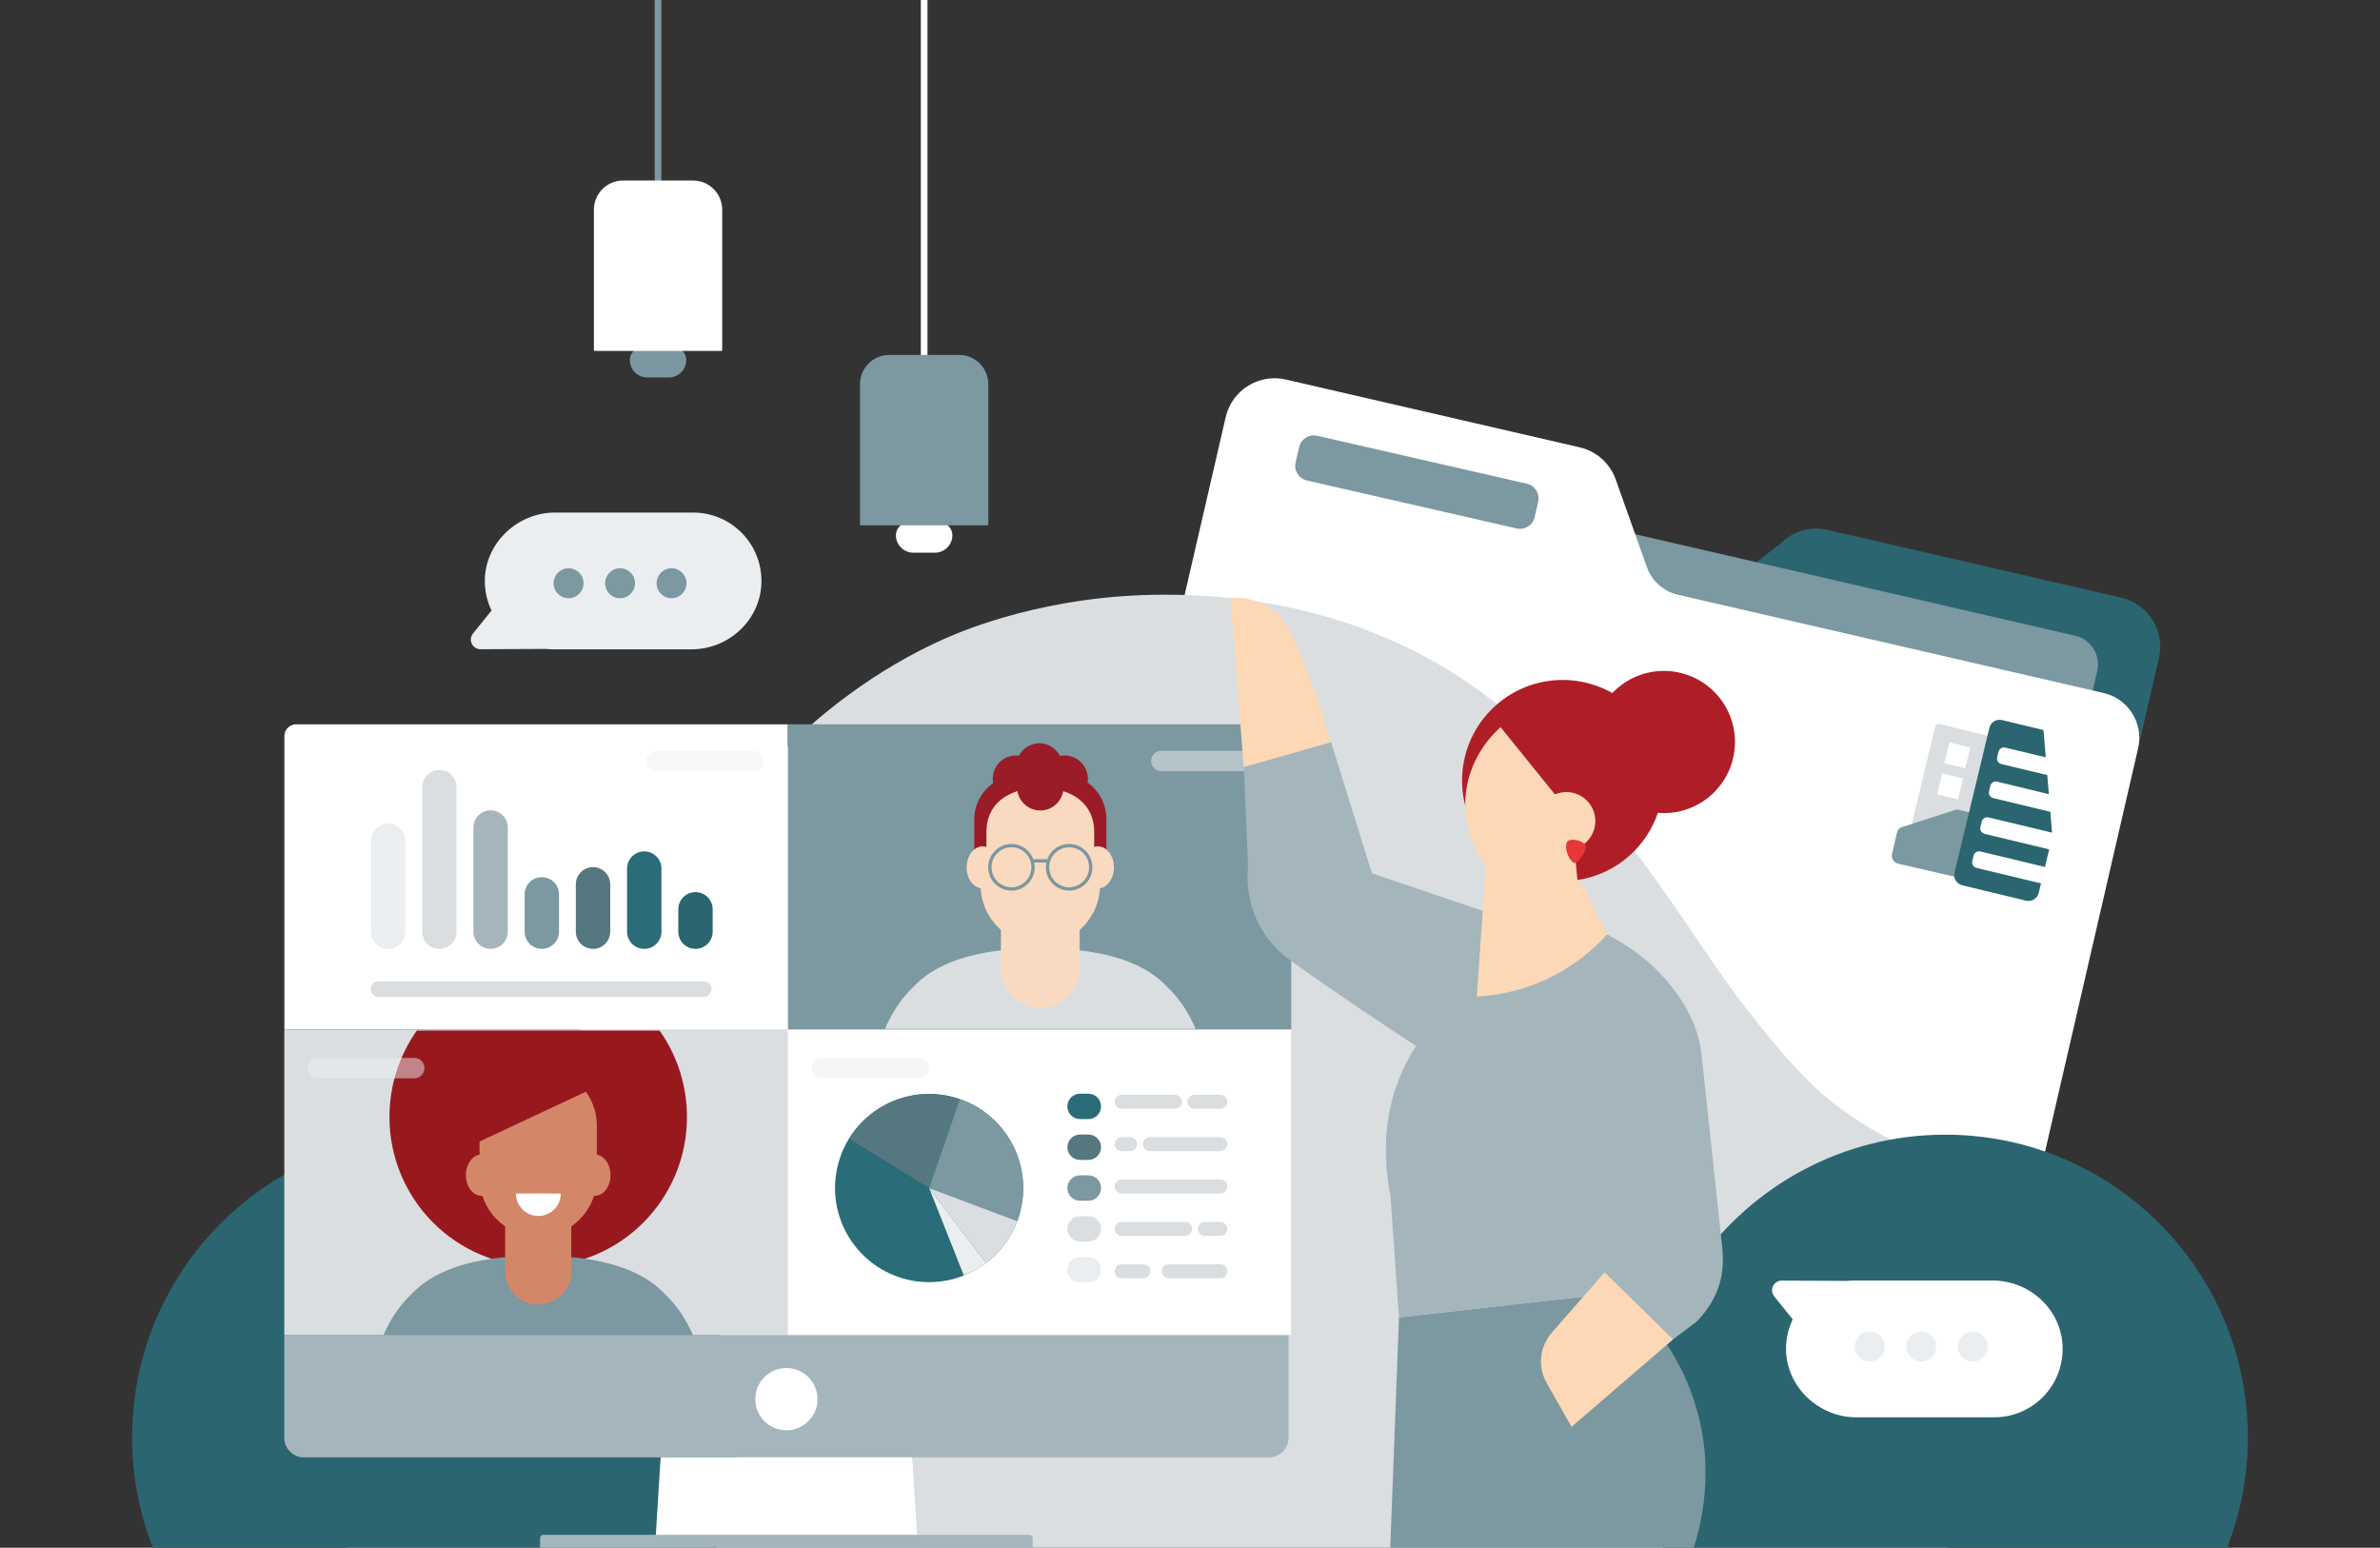 <?xml version="1.0" encoding="utf-8"?>
<svg xmlns="http://www.w3.org/2000/svg" xmlns:xlink="http://www.w3.org/1999/xlink" version="1.1" id="Calque_1" x="0px" y="0px" viewBox="0 0 2848 1852" style="enable-background:new 0 0 2848 1852;">
<rect x="0" y="0" width="2848" height="1852" fill="#333333" stroke="none"/>
<style type="text/css">
	.st0{fill:#FFFFFF;}
	.st1{fill:none;stroke:#FFFFFF;stroke-width:8;stroke-miterlimit:10;}
	.st2{fill:#3882A3;}
	.st3{fill:none;stroke:#8AC1D6;stroke-width:8;stroke-miterlimit:10;}
	.st4{fill:#8AC1D6;}
	.st5{fill:#DAEEF4;}
	.st6{fill:#62A7C3;}
	.st7{fill:#D21217;}
	.st8{fill:#ED9486;}
	.st9{opacity:0.4;fill:#ED9486;}
	.st10{clip-path:url(#SVGID_00000102515747658528881930000012218745994829401753_);}
	.st11{fill:#F9DAC0;}
	.st12{fill:#9A1C29;}
	.st13{fill:none;stroke:#3882A3;stroke-width:4;stroke-miterlimit:10;}
	.st14{fill:none;}
	.st15{clip-path:url(#SVGID_00000072249473357840287300000001311466498899113092_);}
	.st16{fill:#97191E;}
	.st17{fill:#D48768;}
	.st18{opacity:0.5;}
	.st19{fill:#EDF0F2;}
	.st20{fill:#EDEDED;}
	.st21{fill:#AF1E27;}
	.st22{fill:#FCD8B6;}
	.st23{fill:#E73738;}
	.st24{fill:#7ABBCF;}
	.st25{fill:#BBDCE8;}
	.st26{fill:#F1F9FA;}
	.st27{fill:#7C98A1;}
	.st28{fill:none;stroke:#7C97A0;stroke-width:8;stroke-miterlimit:10;}
	.st29{fill:#7C97A0;}
	.st30{fill:#EBEEF0;}
	.st31{fill:#2B6570;}
	.st32{fill:#DADEE0;}
	.st33{fill:#A5B5BC;}
	.st34{clip-path:url(#SVGID_00000042014785119217441740000003398518023777138319_);}
	.st35{fill:none;stroke:#7C97A0;stroke-width:4;stroke-miterlimit:10;}
	.st36{clip-path:url(#SVGID_00000075876438475466576650000016861053700570070668_);}
	.st37{fill:#2A6C77;}
	.st38{fill:#55777F;}
	.st39{fill:#FBBF4B;}
	.st40{fill:none;stroke:#FFEDC6;stroke-width:8;stroke-miterlimit:10;}
	.st41{fill:#FFEDC6;}
	.st42{fill:#FED16E;}
	.st43{fill:#FED580;}
	.st44{fill:#FED16F;}
	.st45{clip-path:url(#SVGID_00000138530808037260915430000011764004397617134479_);}
	.st46{fill:none;stroke:#FFEDC6;stroke-width:4;stroke-miterlimit:10;}
	.st47{clip-path:url(#SVGID_00000019647815130483715930000015443322295603576742_);}
	.st48{fill:#FAB639;}
	.st49{fill:#FFE2AF;}
	.st50{fill:#FFF6E6;}
	.st51{fill:#9664A0;}
	.st52{fill:none;stroke:#F4F0F7;stroke-width:8;stroke-miterlimit:10;}
	.st53{fill:#F4F0F7;}
	.st54{fill:#DECDE5;}
	.st55{fill:#A773AF;}
	.st56{fill:#CAB0D5;}
	.st57{clip-path:url(#SVGID_00000101087293523035143150000003340460060191299977_);}
	.st58{fill:none;stroke:#9765A1;stroke-width:4;stroke-miterlimit:10;}
	.st59{clip-path:url(#SVGID_00000124126512112870618520000007095261900986526098_);}
	.st60{fill:#B890C2;}
	.st61{fill:#8A5691;}
	.st62{fill:#97649D;}
	.st63{fill:#A779B2;}
	.st64{fill:#EEE3F2;}
</style>
<g>
	<line class="st1" x1="1105.88" y1="449.97" x2="1105.88" y2="-821.61"/>
	<path class="st0" d="M1093.05,661.36h25.67c11.57,0,20.96-9.38,20.96-20.96v0c0-8.28-6.71-15-15-15h-37.59c-8.28,0-15,6.71-15,15v0&#xD;&#xA;		C1072.09,651.98,1081.48,661.36,1093.05,661.36z"/>
	<path class="st27" d="M1064.1,424.71h83.56c19.33,0,35,15.67,35,35v168.06c0,0.49-0.39,0.88-0.88,0.88h-151.8&#xD;&#xA;		c-0.49,0-0.88-0.39-0.88-0.88V459.71C1029.1,440.38,1044.77,424.71,1064.1,424.71z"/>
</g>
<g>
	<line class="st28" x1="787.45" y1="241.23" x2="787.45" y2="-1030.35"/>
	<path class="st29" d="M774.62,451.69h25.67c11.57,0,20.96-9.38,20.96-20.96v0c0-8.28-6.71-15-15-15h-37.59c-8.28,0-15,6.71-15,15v0&#xD;&#xA;		C753.66,442.31,763.04,451.69,774.62,451.69z"/>
	<path class="st0" d="M745.67,215.97h83.56c19.33,0,35,15.67,35,35v168.06c0,0.49-0.39,0.88-0.88,0.88h-151.8&#xD;&#xA;		c-0.49,0-0.88-0.39-0.88-0.88V250.97C710.67,231.64,726.34,215.97,745.67,215.97z"/>
</g>
<g>
	<path class="st30" d="M911.17,696.36c0.33-23.06-8.88-43.98-23.94-59.09c-14.8-14.8-35.26-23.95-57.88-23.95l-165.27,0&#xD;&#xA;		c-45.14,0-84.04,36.91-83.92,82.05c0.03,12.57,2.9,24.49,8,35.11c0.02,0.04,0.01,0.09-0.01,0.12&#xD;&#xA;		c-7.38,9.13-14.77,18.28-22.14,27.44c-6.12,7.6-0.68,18.89,9.08,18.84c26.06-0.13,52.12-0.24,78.18-0.35c0,0,0.01,0,0.01,0&#xD;&#xA;		c2.84,0.32,5.76,0.47,8.71,0.47h165.36C872.42,777.01,910.52,741.42,911.17,696.36z"/>
	<circle class="st27" cx="803.6" cy="697.92" r="17.93"/>
	<circle class="st27" cx="741.99" cy="697.92" r="17.93"/>
	<circle class="st27" cx="680.38" cy="697.92" r="17.93"/>
</g>
<g>
	<path class="st31" d="M2538.47,715.19l-351.6-81.13c-19.97-4.61-40.92,1.29-55.55,15.63l-52.53,40.99&#xD;&#xA;		c-12.53,9.78-28.81,13.38-44.29,9.81L1504.98,578.3c-29.64-6.84-59.22,11.65-66.06,41.29l-141.49,613.15&#xD;&#xA;		c-6.84,29.64,11.65,59.22,41.29,66.06l1016.08,234.47c29.64,6.84,59.22-11.65,66.06-41.29l162.63-704.76&#xD;&#xA;		C2590.95,754.9,2570.79,722.65,2538.47,715.19z"/>
	<path class="st27" d="M1561.73,548.1l921.55,212.66c18.93,4.37,30.74,23.26,26.37,42.19l-125.74,544.91&#xD;&#xA;		c-4.37,18.93-23.26,30.74-42.19,26.37l-921.55-212.66c-18.93-4.37-30.74-23.26-26.37-42.19l125.74-544.91&#xD;&#xA;		C1523.9,555.54,1542.79,543.73,1561.73,548.1z"/>
	<path class="st0" d="M1538.73,454.15l351.6,81.13c19.97,4.61,36.21,19.08,43.08,38.4l37.31,104.89&#xD;&#xA;		c5.92,16.65,19.93,29.13,37.15,33.11l509.39,117.55c29.64,6.84,48.13,36.42,41.29,66.06l-141.49,613.15&#xD;&#xA;		c-6.84,29.64-36.42,48.13-66.06,41.29l-1016.08-234.47c-29.64-6.84-48.13-36.42-41.29-66.06l122.88-532.49l18.61-80.67&#xD;&#xA;		l31.59-136.87C1474.16,466.84,1506.41,446.69,1538.73,454.15z"/>
</g>
<path class="st32" d="M2329.65,1862.41v-467.75c-99.61-39.42-146.15-82.02-163.06-98.58c-31.01-30.3-61.62-69.66-76.1-88.3&#xD;&#xA;	c-24.41-31.44-40.78-55.89-45.41-62.76c-83.32-123.12-174.92-258.44-310.13-342.07c-34.06-21.08-68.41-37.28-101.57-49.76&#xD;&#xA;	c-0.08,0-0.12-0.04-0.23-0.08c-106.83-40.11-201.69-41.41-238.89-41.48c-140.03-0.39-241.48,42.78-261.93,51.77&#xD;&#xA;	c-16.13,7.1-31.75,14.84-46.74,23.12c-77.87,42.9-140.39,99.61-184.85,150.67c-23.31,26.81-41.68,52.04-54.71,72.92&#xD;&#xA;	c-7.73,12.44-15.39,25.86-24.02,40.7c-20.21,34.85-45.56,77.43-88.66,132.89c-8.71,11.22-17.58,22.33-17.58,22.33&#xD;&#xA;	s-0.47,0.59-0.9,1.14c-9.65,12.09-50.43,57.61-57.65,64.87c-21.94,22.06-50.2,41.48-80.14,58.2&#xD;&#xA;	c-59.23,33.09-125.19,55.63-162.91,67.07v465.11H2329.65z"/>
<g>
	<path class="st31" d="M882.38,1719.9c0,65.8-17.57,127.5-48.28,180.65c-7.54,13.09-15.87,25.67-24.96,37.66H231.27&#xD;&#xA;		c-9.09-12-17.43-24.57-24.96-37.66c-30.68-53.17-48.23-114.85-48.23-180.65c0-77.41,24.31-149.17,65.68-208.04&#xD;&#xA;		c65.53-93.21,173.89-154.11,296.47-154.11c61.99,0,120.33,15.58,171.34,43.04C805.16,1461.92,882.38,1581.91,882.38,1719.9z"/>
	<path class="st31" d="M2689.92,1719.9c0,65.8-17.57,127.5-48.28,180.65c-7.54,13.09-15.87,25.67-24.96,37.66h-577.87&#xD;&#xA;		c-9.09-12-17.43-24.57-24.96-37.66c-30.68-53.17-48.23-114.85-48.23-180.65c0-77.41,24.31-149.17,65.68-208.04&#xD;&#xA;		c65.53-93.21,173.89-154.11,296.47-154.11c61.99,0,120.33,15.58,171.34,43.04C2612.71,1461.92,2689.92,1581.91,2689.92,1719.9z"/>
</g>
<g>
	<path class="st32" d="M2376.59,1044.1l-93.7-22.55c-1.93-0.47-3.13-2.43-2.67-4.36l35.67-148.19c0.47-1.93,2.43-3.13,4.36-2.67&#xD;&#xA;		l93.7,22.55c1.93,0.47,3.13,2.43,2.67,4.36l-35.67,148.19C2380.49,1043.36,2378.52,1044.56,2376.59,1044.1z"/>
	<path class="st27" d="M2401.68,1063.45c-43.22-9.94-86.44-19.88-129.66-29.81c-5.58-1.28-9.16-6.41-8-11.44&#xD;&#xA;		c0.05-0.22,4.17-18.14,4.22-18.36c0.51-2.24,0.69-3.46,1.35-5.85c1.16-4.21,1.87-5.24,2.43-5.88c1.27-1.44,2.71-1.95,5.26-2.8&#xD;&#xA;		c5.83-1.95,8.77-2.84,9.65-3.12c1.41-0.46,50.38-16.28,51.79-16.74c0.69-0.22,1.68-0.47,2.92-0.52c1.44-0.06,2.55,0.18,3,0.28&#xD;&#xA;		c2.2,0.49,25.98,5.95,58.61,13.48C2402.73,1009.61,2402.2,1036.53,2401.68,1063.45z"/>
	<path class="st0" d="M2351.72,919.37l-25.04-6l6.01-25.05l25.04,6.01L2351.72,919.37z"/>
	<path class="st0" d="M2343.1,956.58l-25.04-6l6.01-25.05l25.04,6L2343.1,956.58z"/>
	<path class="st31" d="M2424.54,1077.75l-76.49-18.41c-6.67-1.6-10.81-8.37-9.2-15.04l41.75-173.47c1.6-6.67,8.37-10.81,15.04-9.2&#xD;&#xA;		l49.7,11.96c3.54,42.32,7.07,84.64,10.61,126.96l-16.37,68C2437.97,1075.21,2431.2,1079.36,2424.54,1077.75z"/>
	<g>
		<g>
			<path class="st0" d="M2453.79,1016.76c-26.3-6.32-52.61-12.63-78.91-18.95c-3.64-0.87-5.89-4.53-5.01-8.18l1.56-6.49&#xD;&#xA;				c0.87-3.64,4.53-5.89,8.18-5.01c25.86,6.21,51.72,12.41,77.58,18.62c0.12,1.51,0.24,3.02,0.36,4.54&#xD;&#xA;				C2456.29,1006.45,2455.04,1011.61,2453.79,1016.76z M2444,1057.48c-26.3-6.31-52.59-12.63-78.89-18.94&#xD;&#xA;				c-3.64-0.87-5.89-4.53-5.01-8.18l1.56-6.49c0.87-3.64,4.53-5.89,8.18-5.01c26.28,6.31,52.57,12.62,78.85,18.92&#xD;&#xA;				C2447.12,1044.35,2445.56,1050.92,2444,1057.48z M2455.02,971.79c-23.29-5.6-46.58-11.19-69.87-16.79&#xD;&#xA;				c-3.64-0.87-5.89-4.53-5.01-8.18l1.55-6.49c0.87-3.64,4.53-5.89,8.18-5.01c21.13,5.12,42.26,10.24,63.39,15.36&#xD;&#xA;				C2453.84,957.72,2454.43,964.75,2455.02,971.79z M2451.39,927.83c-18.83-4.52-37.66-9.03-56.49-13.55&#xD;&#xA;				c-3.64-0.87-5.89-4.53-5.01-8.18l1.56-6.49c0.87-3.64,4.53-5.89,8.18-5.01l50.09,12.01&#xD;&#xA;				C2450.28,913.68,2450.83,920.76,2451.39,927.83z"/>
		</g>
	</g>
</g>
<path class="st33" d="M1541.87,1597.47v123.06c0,12.85-10.51,23.36-23.36,23.36H363.58c-12.85,0-23.36-10.51-23.36-23.36v-123.06&#xD;&#xA;	H1541.87z"/>
<circle class="st0" cx="941.04" cy="1674.25" r="37.24"/>
<polygon class="st0" points="1091.53,1743.89 790.56,1743.89 783.97,1849.35 1098.12,1849.35"/>
<path class="st33" d="M650.13,1836.54h581.83c2.14,0,3.88,1.75,3.88,3.88v18.99c0,2.14-1.75,3.88-3.88,3.88H650.13&#xD;&#xA;	c-2.14,0-3.88-1.75-3.88-3.88v-18.99C646.24,1838.29,647.99,1836.54,650.13,1836.54z"/>
<g>
	<path class="st27" d="M942.82,1232.08h602.33V880.86c0-7.83-6.35-14.17-14.17-14.17H942.82V1232.08z"/>
	<path class="st0" d="M340.3,1232.08h602.33V866.68H354.47c-7.83,0-14.17,6.35-14.17,14.17V1232.08z"/>
	<rect x="340.22" y="1232.08" class="st32" width="602.33" height="365.39"/>
	<rect x="942.74" y="1232.08" class="st0" width="602.33" height="365.39"/>
</g>
<g>
	<g>
		<g>
			<defs>
				<rect id="SVGID_00000046333253603994738460000016525074808513258371_" x="944.59" y="866.84" width="600.56" height="364.32"/>
			</defs>
			<clipPath id="SVGID_00000121970335898837226450000005978315782596734877_">
				<use xlink:href="#SVGID_00000046333253603994738460000016525074808513258371_" style="overflow:visible;"/>
			</clipPath>
			<g style="clip-path:url(#SVGID_00000121970335898837226450000005978315782596734877_);">
				<path class="st32" d="M1097.02,1434.34l7.38-54.1c2.39,0.84,4.86,1.59,7.43,2.24l3.59,51.86h258.88l3.59-51.86&#xD;&#xA;					c2.57-0.65,5.04-1.4,7.43-2.24l7.38,54.1h60.65l-0.86-78.02c-1.05-94.33-24.71-145.83-55.6-175.28&#xD;&#xA;					c-32.19-34.58-88.23-46.31-152.03-46.31c-63.8,0-119.84,11.73-152.03,46.31c-30.89,29.45-54.55,80.95-55.6,175.28l-0.86,78.02&#xD;&#xA;					H1097.02z"/>
				<path class="st11" d="M1244.87,1206.08L1244.87,1206.08c26.02,0,47.12-21.18,47.12-47.3v-88.6h-94.24v88.6&#xD;&#xA;					C1197.75,1184.91,1218.84,1206.08,1244.87,1206.08z"/>
				<g>
					<g>
						<path class="st11" d="M1244.87,1130.6L1244.87,1130.6c39.47,0,71.47-32.12,71.47-71.74v-63.07c0-39.62-32-59.9-71.47-59.9h0&#xD;&#xA;							c-39.47,0-71.47,20.28-71.47,59.9v63.07C1173.4,1098.48,1205.4,1130.6,1244.87,1130.6z"/>
					</g>
					<path class="st12" d="M1301.37,936.11c0.36-1.54,0.54-3.39,0.38-5.9c-0.65-9.94-6.66-19-15.59-23.33&#xD;&#xA;						c-6.26-3.04-12.29-3.45-17.77-2.35c-4.66-8.94-13.88-15.12-24.64-15.12c-10.67,0-19.82,6.07-24.52,14.9&#xD;&#xA;						c-1.12-0.14-2.23-0.34-3.39-0.34c-15.41,0-27.91,12.54-27.91,28.02c0,1.95,0.2,3.52,0.58,4.78&#xD;&#xA;						c-13.72,10.53-22.69,25.4-22.69,43.87v39.65c0,4.04,3.26,7.31,7.28,7.31l0,0c4.02,0,7.28-3.27,7.28-7.31v-24.67&#xD;&#xA;						c0-25.9,15.18-41.98,37.07-48.9c2.32,13.12,13.68,23.11,27.42,23.11c13.74,0,25.1-9.98,27.42-23.11&#xD;&#xA;						c21.89,6.92,37.07,23.01,37.07,48.9v24.67c0,4.04,3.26,7.31,7.28,7.31l0,0c4.02,0,7.28-3.27,7.28-7.31v-39.65&#xD;&#xA;						C1323.92,961.29,1315.01,946.42,1301.37,936.11z"/>
					<g>
						<path class="st11" d="M1195.15,1037.95c0-13.92-8.6-25.2-19.2-25.2c-10.6,0-19.2,11.28-19.2,25.2c0,13.92,8.6,25.2,19.2,25.2&#xD;&#xA;							C1186.56,1063.15,1195.15,1051.87,1195.15,1037.95z"/>
						<path class="st11" d="M1332.98,1037.95c0-13.92-8.6-25.2-19.2-25.2c-10.6,0-19.2,11.28-19.2,25.2c0,13.92,8.6,25.2,19.2,25.2&#xD;&#xA;							C1324.39,1063.15,1332.98,1051.87,1332.98,1037.95z"/>
					</g>
					<g>
						<g>
							<path class="st35" d="M1305.22,1037.8c0-14.32-11.56-25.93-25.83-25.93c-14.26,0-25.83,11.61-25.83,25.93&#xD;&#xA;								c0,14.32,11.56,25.93,25.83,25.93C1293.65,1063.73,1305.22,1052.12,1305.22,1037.8z"/>
							<path class="st35" d="M1236.17,1037.8c0-14.32-11.56-25.93-25.83-25.93c-14.26,0-25.83,11.61-25.83,25.93&#xD;&#xA;								c0,14.32,11.56,25.93,25.83,25.93C1224.61,1063.73,1236.17,1052.12,1236.17,1037.8z"/>
							<line class="st35" x1="1253.23" y1="1030.12" x2="1236.51" y2="1030.12"/>
						</g>
					</g>
				</g>
				<g>
					<g>
						<g>
							<g>
								<path class="st14" d="M1244.76,900.05L1244.76,900.05c-0.08,0-0.16,0.01-0.25,0.01c0.1,0,0.19-0.01,0.29-0.01&#xD;&#xA;									C1244.79,900.05,1244.77,900.05,1244.76,900.05z"/>
							</g>
						</g>
					</g>
				</g>
			</g>
		</g>
		<g>
			<defs>
				<rect id="SVGID_00000035516228160650443290000000566787250441231028_" x="343.95" y="1233.15" width="600.56" height="364.32"/>
			</defs>
			<clipPath id="SVGID_00000165922914725165012500000005130399905328886201_">
				<use xlink:href="#SVGID_00000035516228160650443290000000566787250441231028_" style="overflow:visible;"/>
			</clipPath>
			<g style="clip-path:url(#SVGID_00000165922914725165012500000005130399905328886201_);">
				<ellipse class="st16" cx="644.04" cy="1336.52" rx="178.01" ry="178.69"/>
				<path class="st27" d="M496.19,1802.22l7.38-54.1c2.39,0.84,4.86,1.59,7.43,2.24l3.59,51.86h258.88l3.59-51.86&#xD;&#xA;					c2.57-0.65,5.04-1.4,7.43-2.24l7.38,54.1h60.65l-0.86-78.02c-1.05-94.33-24.71-145.83-55.6-175.28&#xD;&#xA;					c-32.19-34.58-88.23-46.31-152.03-46.31c-63.8,0-119.84,11.73-152.03,46.31c-30.89,29.45-54.55,80.95-55.6,175.28l-0.86,78.02&#xD;&#xA;					H496.19z"/>
				<g>
					<path class="st17" d="M644.04,1560.98L644.04,1560.98c21.84,0,39.54-17.77,39.54-39.69V1442h-79.08v79.29&#xD;&#xA;						C604.49,1543.21,622.2,1560.98,644.04,1560.98z"/>
				</g>
				<g>
					<g>
						<path class="st17" d="M644.04,1479.7L644.04,1479.7c38.76,0,70.18-31.54,70.18-70.44v-61.93c0-38.91-31.42-70.44-70.18-70.44&#xD;&#xA;							l0,0c-38.76,0-70.18,31.54-70.18,70.44v61.93C573.86,1448.16,605.28,1479.7,644.04,1479.7z"/>
					</g>
					<path class="st16" d="M733.74,1291.02c-15.68-33.7-74.38-57.87-122.45-35.34c-48.06,22.53-67.28,83.24-51.6,116.93&#xD;&#xA;						L733.74,1291.02z"/>
					<g>
						<ellipse class="st17" cx="576.37" cy="1406.18" rx="18.85" ry="24.74"/>
						<ellipse class="st17" cx="711.7" cy="1406.18" rx="18.85" ry="24.74"/>
					</g>
				</g>
			</g>
		</g>
	</g>
	<g class="st18">
		<path class="st19" d="M785.67,922.81h115.8c6.71,0,12.14-5.46,12.14-12.19l0,0c0-6.73-5.44-12.19-12.14-12.19h-115.8&#xD;&#xA;			c-6.71,0-12.14,5.46-12.14,12.19l0,0C773.53,917.35,778.97,922.81,785.67,922.81z"/>
		<path class="st19" d="M1389.6,922.81h115.8c6.71,0,12.14-5.46,12.14-12.19l0,0c0-6.73-5.44-12.19-12.14-12.19h-115.8&#xD;&#xA;			c-6.71,0-12.14,5.46-12.14,12.19l0,0C1377.46,917.35,1382.89,922.81,1389.6,922.81z"/>
		<path class="st20" d="M1099.69,1290.3h-115.8c-6.71,0-12.14-5.46-12.14-12.19l0,0c0-6.73,5.44-12.19,12.14-12.19h115.8&#xD;&#xA;			c6.71,0,12.14,5.46,12.14,12.19l0,0C1111.83,1284.84,1106.4,1290.3,1099.69,1290.3z"/>
		<path class="st19" d="M495.77,1290.3h-115.8c-6.71,0-12.14-5.46-12.14-12.19l0,0c0-6.73,5.44-12.19,12.14-12.19h115.8&#xD;&#xA;			c6.71,0,12.14,5.46,12.14,12.19l0,0C507.91,1284.84,502.47,1290.3,495.77,1290.3z"/>
	</g>
</g>
<g>
	<path class="st0" d="M2468.24,1612.91c0.33,23.06-8.88,43.98-23.94,59.09c-14.8,14.8-35.26,23.95-57.88,23.95h-165.27&#xD;&#xA;		c-45.14,0-84.04-36.91-83.92-82.05c0.03-12.57,2.9-24.49,8-35.11c0.02-0.04,0.01-0.09-0.01-0.12&#xD;&#xA;		c-7.38-9.13-14.77-18.28-22.14-27.44c-6.12-7.6-0.68-18.89,9.08-18.84c26.06,0.13,52.12,0.24,78.18,0.35c0,0,0.01,0,0.01,0&#xD;&#xA;		c2.84-0.32,5.76-0.47,8.71-0.47h165.36C2429.49,1532.26,2467.59,1567.85,2468.24,1612.91z"/>
	<circle class="st30" cx="2360.67" cy="1611.34" r="17.93"/>
	<circle class="st30" cx="2299.06" cy="1611.34" r="17.93"/>
	<circle class="st30" cx="2237.45" cy="1611.34" r="17.93"/>
</g>
<g>
	<path class="st27" d="M1663.2,1863.3l10.9-286.86c45.01-5.16,90.03-10.27,135.06-15.33c50.79-5.7,101.59-11.34,152.39-16.9&#xD;&#xA;		c8.27,17.58,16.54,35.15,24.81,52.73c14.8,20.12,33.61,51.09,44.87,92.38c21.65,79.37,1.72,146.58-8.19,173.99H1663.2z"/>
	<circle class="st21" cx="1991.07" cy="887.88" r="85.06"/>
	<path class="st33" d="M1923.14,1118.21c-49.2,19.2-98.4,38.4-147.6,57.6c0.31-28.38,0.62-56.76,0.93-85.13&#xD;&#xA;		c-44.91-15.23-89.83-30.45-134.75-45.68c-16.28-52.31-32.55-104.63-48.83-156.94c-34.88,8.72-69.75,17.44-104.63,26.16&#xD;&#xA;		c1.74,40.69,3.49,81.38,5.23,122.07c-1.16,11.71-2.8,44.09,16.86,76.73c12.5,20.75,28.26,32.33,38.36,39.53&#xD;&#xA;		c60.47,43.05,116.11,79.78,145.74,99.1c-5.92,9.07-11.61,19.23-16.66,30.54c-26.31,58.97-20.42,116.34-13.88,148.98&#xD;&#xA;		c3.39,48.43,6.79,96.86,10.18,145.28c73.7-8.29,147.4-16.58,221.09-24.88c26.31,19.61,52.62,39.23,78.93,58.84&#xD;&#xA;		c9.32-2.56,18.63-5.12,27.95-7.68c9.31-7.07,18.62-14.14,27.94-21.2c7.85-7.79,19.37-21.26,26.16-40.69&#xD;&#xA;		c8.07-23.1,5.24-43.1,4.07-54.06c-7.75-72.27-15.5-144.54-23.25-216.81c-0.69-9.27-2.53-23.39-8.14-39.53&#xD;&#xA;		c-1.59-4.58-9.15-25.6-29.06-50.57C1974.61,1148.29,1944.67,1129.21,1923.14,1118.21z"/>
	<path class="st22" d="M1815.06,841.5c15.89,11.24,31.78,22.48,47.66,33.71c18.6,25.77,37.2,51.54,55.8,77.31&#xD;&#xA;		c-9.34,33.02-18.67,66.05-28.01,99.07c10.87,22.21,21.75,44.42,32.62,66.63c-12.62,13.96-34.8,35.02-68.01,51.36&#xD;&#xA;		c-35.92,17.67-68.59,21.88-87.91,22.9c3.86-55.68,7.71-111.35,11.57-167.03C1790.87,964.13,1802.97,902.81,1815.06,841.5z"/>
	<path class="st22" d="M1472.58,715.61c5.23,67.43,10.46,134.85,15.69,202.28c34.87-9.94,69.75-19.89,104.62-29.83&#xD;&#xA;		c-13.98-48.09-28.5-86.34-40.1-114.03c-8.08-19.3-16.31-37.6-35.75-48.83C1498.16,714.29,1479.74,714.96,1472.58,715.61z"/>
	<path class="st22" d="M1920.11,1522.5c27.32,26.74,54.64,53.48,81.96,80.21c-40.49,34.88-80.99,69.75-121.49,104.63&#xD;&#xA;		c-9.69-17.05-19.38-34.1-29.06-51.15c-2.6-4.35-7.93-14.62-7.56-28.48c0.53-19.6,12.1-32.33,15.11-35.46&#xD;&#xA;		C1879.43,1569,1899.77,1545.75,1920.11,1522.5z"/>
	
		<ellipse transform="matrix(0.707 -0.707 0.707 0.707 -112.566 1595.953)" class="st21" cx="1870.2" cy="933.86" rx="120.35" ry="120.35"/>
	<path class="st22" d="M1795.65,870.13c21.65,26.78,43.3,53.56,64.95,80.34c8.67,0.34,17.34,0.69,26.01,1.03&#xD;&#xA;		c-0.62,23.66-1.23,47.32-1.85,70.98c1.63,17.75,3.27,35.51,4.9,53.26c-7.42-0.25-15.28-0.87-23.51-2.01&#xD;&#xA;		c-32.04-4.42-58.31-15.01-77.89-25.39c-5.6-5.74-36.18-38.2-34.93-88.65C1754.64,906.8,1789.89,875.13,1795.65,870.13z"/>
	
		<ellipse transform="matrix(0.559 -0.829 0.829 0.559 11.641 1987.375)" class="st22" cx="1874.84" cy="982.74" rx="34.68" ry="34.68"/>
	<path class="st23" d="M1897.45,1012.15c1.47,7.27-10.61,22.53-14.11,20.35c-7.46-4.65-11.8-20.05-7.86-25.35&#xD;&#xA;		C1879.41,1001.84,1896.32,1006.57,1897.45,1012.15"/>
</g>
<g>
	<path class="st31" d="M811.68,1114.86c0,11.36,9.21,20.57,20.57,20.57c11.36,0,20.57-9.21,20.57-20.57v-26.79&#xD;&#xA;		c0-11.36-9.21-20.57-20.57-20.57c-11.36,0-20.57,9.21-20.57,20.57L811.68,1114.86z"/>
	<path class="st37" d="M750.38,1114.86c0,11.36,9.21,20.57,20.57,20.57c11.36,0,20.57-9.21,20.57-20.57l0-75.53&#xD;&#xA;		c0-11.36-9.21-20.57-20.57-20.57c-11.36,0-20.57,9.21-20.57,20.57L750.38,1114.86z"/>
	<path class="st38" d="M689.08,1114.86c0,11.36,9.21,20.57,20.57,20.57c11.36,0,20.57-9.21,20.57-20.57l0-56.68&#xD;&#xA;		c0-11.36-9.21-20.57-20.57-20.57c-11.36,0-20.57,9.21-20.57,20.57L689.08,1114.86z"/>
	<path class="st27" d="M627.79,1114.86c0,11.36,9.21,20.57,20.57,20.57c11.36,0,20.57-9.21,20.57-20.57l0-44.68&#xD;&#xA;		c0-11.36-9.21-20.57-20.57-20.57c-11.36,0-20.57,9.21-20.57,20.57V1114.86z"/>
	<path class="st33" d="M566.49,1114.86c0,11.36,9.21,20.57,20.57,20.57c11.36,0,20.57-9.21,20.57-20.57l0-124.6&#xD;&#xA;		c0-11.36-9.21-20.57-20.57-20.57c-11.36,0-20.57,9.21-20.57,20.57L566.49,1114.86z"/>
	<path class="st32" d="M505.2,1114.86c0,11.36,9.21,20.57,20.57,20.57c11.36,0,20.57-9.21,20.57-20.57l0-172.91&#xD;&#xA;		c0-11.36-9.21-20.57-20.57-20.57c-11.36,0-20.57,9.21-20.57,20.57L505.2,1114.86z"/>
	<path class="st30" d="M443.9,1114.86c0,11.36,9.21,20.57,20.57,20.57c11.36,0,20.57-9.21,20.57-20.57l0-108.81&#xD;&#xA;		c0-11.36-9.21-20.57-20.57-20.57c-11.36,0-20.57,9.21-20.57,20.57L443.9,1114.86z"/>
	<path class="st32" d="M842.95,1174.36l-390.76,0c-4.72,0-8.55,3.83-8.55,8.55c0,4.72,3.83,9.99,8.55,9.99l390.76,0&#xD;&#xA;		c4.72,0,8.55-5.27,8.55-9.99C851.5,1178.19,847.67,1174.36,842.95,1174.36"/>
</g>
<g>
	<path class="st37" d="M1091.83,1532.42c12.01,2.17,23.94,2.34,35.41,0.76c17.66-2.44,34.28-9.04,48.6-18.94&#xD;&#xA;		c1.38-0.95,2.73-1.93,4.06-2.95c6.77-5.13,12.97-11.03,18.44-17.6c7.94-9.51,14.39-20.43,18.89-32.45&#xD;&#xA;		c0.18-0.49,0.36-0.98,0.54-1.47c2.09-5.8,3.71-11.87,4.85-18.15c8.59-47.54-14.04-93.48-53.24-116.8&#xD;&#xA;		c-6.47-3.84-13.39-7.07-20.7-9.6c-5.42-1.87-11.04-3.35-16.85-4.39c-10.45-1.88-20.83-2.27-30.9-1.3&#xD;&#xA;		c-35.1,3.4-66.54,23.2-84.89,52.86c-7.22,11.69-12.41,24.89-15,39.22C990,1462.82,1030.64,1521.37,1091.83,1532.42"/>
	<path class="st38" d="M1016.05,1362.41l95.79,59.22l36.85-106.4c-5.42-1.87-11.04-3.35-16.85-4.39c-10.45-1.88-20.83-2.26-30.9-1.3&#xD;&#xA;		C1065.84,1312.94,1034.4,1332.75,1016.05,1362.41"/>
	<path class="st27" d="M1111.83,1421.63l105.41,39.61c0.18-0.48,0.36-0.98,0.53-1.46c2.04-5.82,3.44-11.93,4.85-18.15&#xD;&#xA;		c8.59-47.54-14.04-93.48-53.24-116.8c-6.47-3.84-13.39-7.07-20.7-9.6L1111.83,1421.63z"/>
	<path class="st32" d="M1111.83,1421.62l68.07,89.66c6.77-5.13,12.97-11.03,18.45-17.6c7.94-9.52,14.39-20.44,18.89-32.45&#xD;&#xA;		L1111.83,1421.62z"/>
	<path class="st30" d="M1111.83,1421.62l41.54,104.64c9.45-3.75,18.39-8.77,26.55-14.95L1111.83,1421.62z"/>
</g>
<g>
	<path class="st30" d="M1302.36,1504.15h-9.91c-8.4,0-15.2,6.8-15.2,15.2c0,8.4,6.8,15.2,15.2,15.2h9.91c8.4,0,15.2-6.81,15.2-15.2&#xD;&#xA;		S1310.75,1504.15,1302.36,1504.15"/>
	<path class="st32" d="M1302.36,1455.28h-9.91c-8.4,0-15.2,6.8-15.2,15.2s6.8,15.2,15.2,15.2h9.91c8.4,0,15.2-6.81,15.2-15.2&#xD;&#xA;		S1310.75,1455.28,1302.36,1455.28"/>
	<path class="st27" d="M1302.36,1406.42h-9.91c-8.39,0-15.2,6.8-15.2,15.2c0,8.39,6.8,15.2,15.2,15.2h9.91&#xD;&#xA;		c8.39,0,15.2-6.81,15.2-15.2C1317.56,1413.23,1310.75,1406.42,1302.36,1406.42"/>
	<path class="st38" d="M1302.36,1357.56h-9.91c-8.4,0-15.2,6.8-15.2,15.2c0,8.4,6.8,15.2,15.2,15.2h9.91c8.4,0,15.2-6.8,15.2-15.2&#xD;&#xA;		C1317.56,1364.37,1310.75,1357.56,1302.36,1357.56"/>
	<path class="st37" d="M1302.36,1308.7h-9.91c-8.4,0-15.2,6.81-15.2,15.2c0,8.4,6.8,15.2,15.2,15.2h9.91c8.4,0,15.2-6.8,15.2-15.2&#xD;&#xA;		C1317.56,1315.51,1310.75,1308.7,1302.36,1308.7"/>
	<path class="st32" d="M1368.21,1529.57h-25.97c-4.63,0-8.39-3.76-8.39-8.39c0-4.63,3.76-8.39,8.39-8.39h25.97&#xD;&#xA;		c4.63,0,8.39,3.76,8.39,8.39C1376.6,1525.81,1372.85,1529.57,1368.21,1529.57"/>
	<path class="st32" d="M1390.24,1521.18L1390.24,1521.18c0-4.63,3.76-8.39,8.39-8.39l61.66,0c4.63,0,8.39,3.76,8.39,8.39&#xD;&#xA;		c0,4.63-3.76,8.39-8.39,8.39h-61.66C1394,1529.57,1390.24,1525.81,1390.24,1521.18"/>
	<path class="st32" d="M1418.23,1478.88h-75.99c-4.63,0-8.39-3.76-8.39-8.39c0-4.63,3.76-8.39,8.39-8.39h75.99&#xD;&#xA;		c4.63,0,8.39,3.76,8.39,8.39C1426.62,1475.12,1422.87,1478.88,1418.23,1478.88"/>
	<path class="st32" d="M1433.44,1470.48L1433.44,1470.48c0-4.63,3.76-8.39,8.39-8.39h18.46c4.63,0,8.39,3.76,8.39,8.39&#xD;&#xA;		c0,4.63-3.76,8.39-8.39,8.39h-18.46C1437.2,1478.87,1433.44,1475.12,1433.44,1470.48"/>
	<path class="st32" d="M1460.29,1428.18h-118.05c-4.63,0-8.39-3.76-8.39-8.39c0-4.63,3.76-8.39,8.39-8.39h118.05&#xD;&#xA;		c4.63,0,8.39,3.76,8.39,8.39C1468.68,1424.43,1464.93,1428.18,1460.29,1428.18"/>
	<path class="st32" d="M1352.3,1377.49h-10.05c-4.63,0-8.39-3.76-8.39-8.39c0-4.63,3.76-8.39,8.39-8.39h10.05&#xD;&#xA;		c4.63,0,8.39,3.76,8.39,8.39C1360.69,1373.74,1356.93,1377.49,1352.3,1377.49"/>
	<path class="st32" d="M1367.51,1369.1L1367.51,1369.1c0-4.63,3.76-8.39,8.39-8.39h84.4c4.63,0,8.39,3.76,8.39,8.39&#xD;&#xA;		c0,4.63-3.76,8.39-8.39,8.39h-84.4C1371.27,1377.49,1367.51,1373.74,1367.51,1369.1"/>
	<path class="st32" d="M1406.01,1326.8h-63.77c-4.63,0-8.39-3.76-8.39-8.39c0-4.63,3.76-8.39,8.39-8.39l63.77,0&#xD;&#xA;		c4.63,0,8.39,3.76,8.39,8.39C1414.4,1323.05,1410.65,1326.8,1406.01,1326.8"/>
	<path class="st32" d="M1420.94,1318.41L1420.94,1318.41c0-4.63,3.76-8.39,8.39-8.39h30.96c4.63,0,8.39,3.76,8.39,8.39&#xD;&#xA;		c0,4.63-3.76,8.39-8.39,8.39h-30.96C1424.69,1326.8,1420.94,1323.05,1420.94,1318.41"/>
</g>
<path class="st0" d="M671.06,1428.18c0,14.82-12.01,26.83-26.83,26.83c-14.82,0-26.83-12.01-26.83-26.83"/>
<path class="st27" d="M1563.89,574.95l250.97,57.39c9.69,2.22,19.34-3.84,21.56-13.53l4.22-18.44c2.22-9.69-3.84-19.34-13.53-21.56&#xD;&#xA;	l-250.97-57.39c-9.69-2.22-19.34,3.84-21.56,13.53l-4.22,18.44C1548.14,563.08,1554.2,572.73,1563.89,574.95z"/>
</svg>